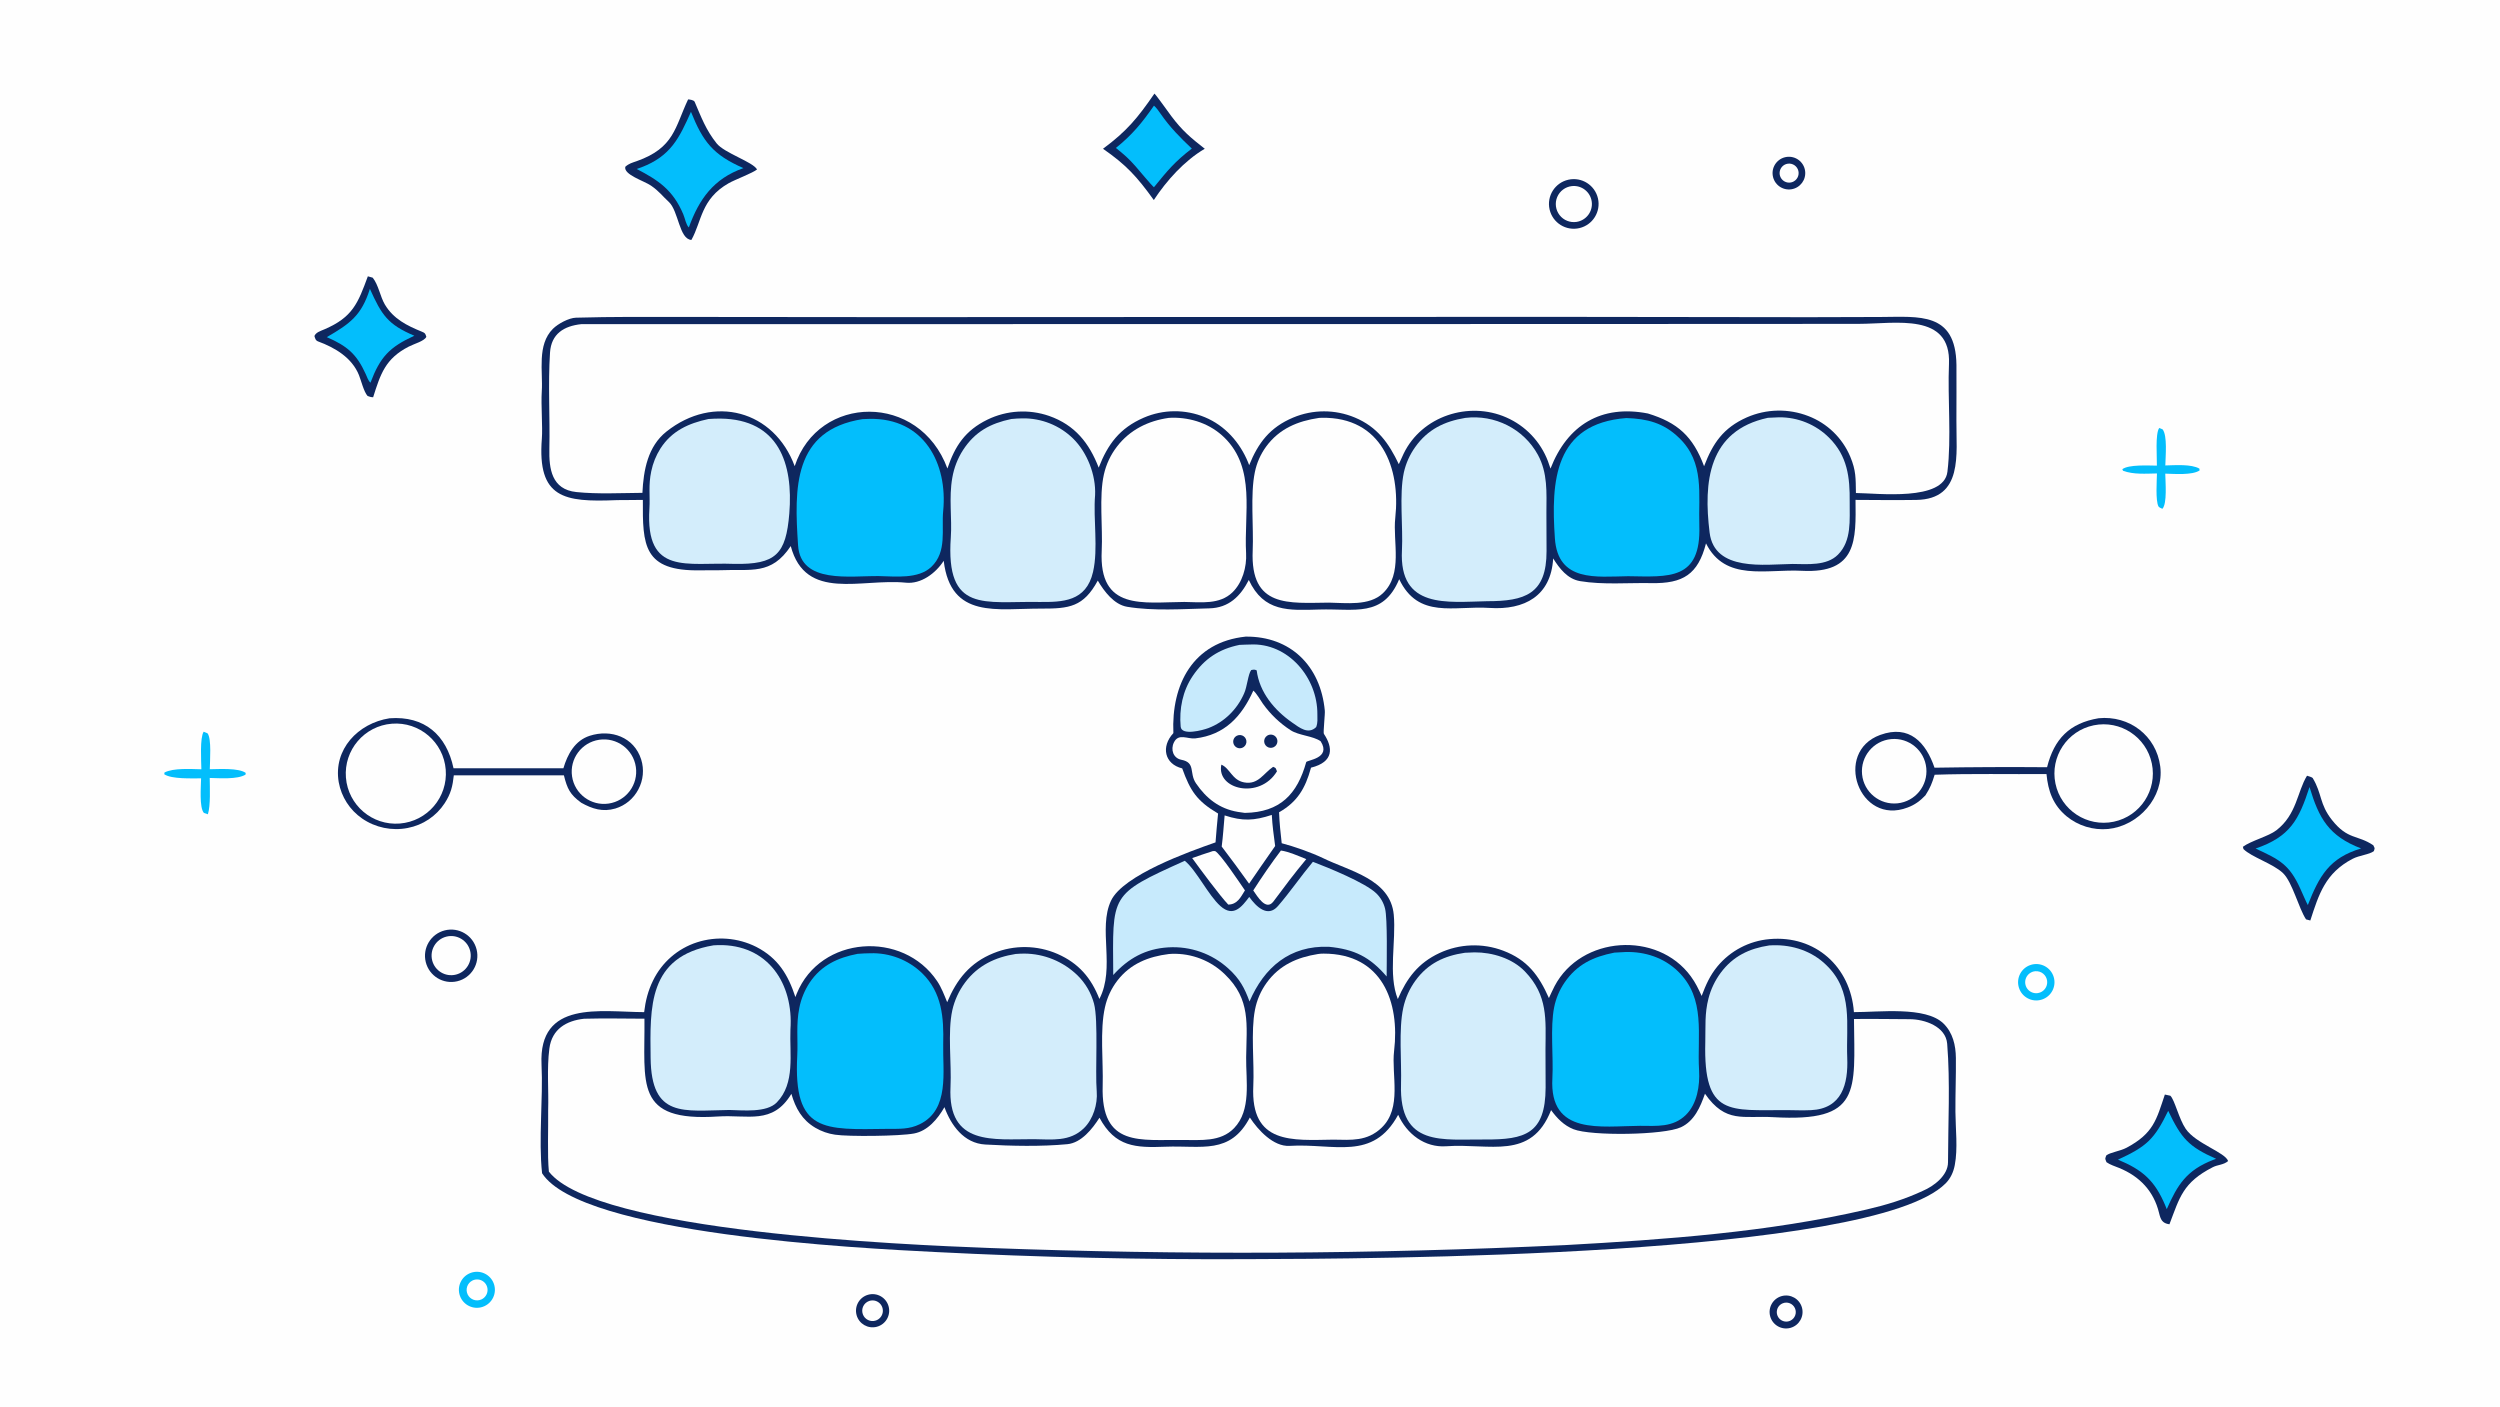 <svg version="1.1" xmlns="http://www.w3.org/2000/svg" style="display: block;" viewBox="0 0 2048 1152" width="1820" height="1024" preserveAspectRatio="none">
<path transform="translate(0,0)" fill="rgb(254,254,254)" d="M 0 0 L 2048 0 L 2048 1152 L 0 1152 L 0 0 z"/>
<path transform="translate(0,0)" fill="rgb(14,39,95)" d="M 1020.5 521.386 C 1057.1 521.042 1081.78 545.226 1085.27 581.866 C 1085.65 584.149 1083.84 599.991 1084.52 601.018 C 1091.93 612.116 1093.02 623.996 1073.97 628.726 L 1073.82 629.283 C 1069.34 645.424 1062.91 656.732 1047.81 665.256 C 1048.17 674.204 1048.95 681.68 1049.97 690.595 C 1060.24 693.277 1074.25 698.229 1083.65 702.721 C 1105.46 713.463 1139.01 719.957 1141.76 749.077 C 1143.81 770.833 1137.03 798.224 1145.09 818.246 C 1152.44 801.179 1161.79 788.685 1179.17 780.557 C 1195.6 772.891 1214.44 772.184 1231.4 778.596 C 1251.34 786.13 1260.67 798.911 1268.87 817.404 C 1270.43 814.14 1271.84 810.836 1273.53 807.619 C 1295.18 766.448 1357.7 762.201 1385.1 799.595 C 1389.07 805.018 1391.19 809.591 1394 815.661 C 1397.42 806.578 1400.72 799.008 1406.96 791.426 C 1417.61 778.621 1432.93 770.598 1449.53 769.138 C 1487.07 765.731 1516.02 791.752 1518.73 828.929 C 1538.87 829.023 1577.55 823.916 1592.17 838.331 C 1599.77 845.826 1602.15 856.065 1602.26 866.427 C 1602.42 881.154 1601.79 895.897 1601.88 910.628 C 1601.97 924.451 1603.97 940.67 1601.35 954.244 C 1600.25 959.943 1597.96 965.051 1593.85 969.195 C 1533.59 1029.85 1118.91 1030.95 1021.98 1031.24 C 936.728 1031.68 851.482 1029.74 766.34 1025.41 C 705.044 1022.33 476.343 1011.06 444.07 960.891 C 441.051 933.012 444.991 900.095 443.622 871.898 C 441.044 818.808 491.887 828.771 527.687 828.947 C 528.775 819.743 530.872 811.383 534.999 803.032 C 542.223 788.14 555.217 776.844 570.969 771.763 C 587.026 766.587 604.475 767.933 619.548 775.51 C 637.386 784.669 645.66 798.438 651.588 816.594 C 651.947 815.629 652.322 814.67 652.711 813.716 C 672.13 766.274 739.646 761.718 767.722 803.559 C 771.217 808.767 773.561 814.985 775.931 820.798 C 783.691 802.22 794.585 788.387 813.953 780.618 C 830.802 773.757 849.71 774.003 866.376 781.299 C 883.705 788.936 893.898 800.937 900.617 818.138 C 913.865 792.591 899.344 760.631 910.129 737.71 C 920.019 716.694 974.192 697.465 995.764 689.913 C 996.274 682.215 997.154 674.006 997.839 666.275 C 980.466 656.036 975.061 647.692 968.467 629.315 C 953.953 625.772 950.906 611.512 961.228 600.42 C 959.464 560.434 977.298 525.876 1020.5 521.386 z"/>
<path transform="translate(0,0)" fill="rgb(254,254,254)" d="M 478.457 834.35 C 494.489 833.896 511.796 834.252 527.926 834.316 C 528.501 887.496 519.18 918.961 588.149 914.403 C 612.676 912.782 632.889 921.437 648.302 895.865 C 651.716 907.648 656.976 917.166 667.898 923.635 C 672.881 926.566 678.388 928.496 684.111 929.315 C 694.999 930.983 736.918 930.563 748.762 928.329 C 760.013 926.206 768.101 916.507 773.692 906.771 C 779.063 921.58 789.611 936.36 807.092 937.364 C 828.727 938.606 852.87 939.129 874.361 937.087 C 885.889 935.992 894.946 924.45 900.687 915.42 C 913.616 939.428 930.134 940.113 954.923 939.156 C 984.254 938.023 1007.84 945.88 1023.88 915.226 C 1030.56 925.527 1043.26 939.26 1056.41 938.466 C 1093.02 936.256 1124.7 951.177 1145.38 913.016 C 1152.44 928.699 1167.12 940.052 1184.77 938.781 C 1220.48 936.209 1254.4 950.642 1270.65 909.195 C 1275.58 915.914 1281.18 921.764 1289.1 924.87 C 1303.51 930.525 1363.09 929.725 1377.06 923.2 C 1388.08 918.053 1392.93 906.536 1396.71 895.752 C 1413.81 920.312 1427.92 913.544 1452.76 914.973 C 1525.1 919.133 1519.28 894.116 1518.78 834.565 C 1533.85 834.379 1549.51 834.657 1564.63 834.717 C 1576.65 834.797 1593.98 840.614 1595.13 854.841 C 1597.69 886.587 1595.86 920.032 1595.81 951.92 C 1595.79 962.799 1584.12 971.509 1575.26 975.27 C 1560.51 982.221 1544.83 986.955 1528.98 990.623 C 1448.59 1009.23 1364.53 1015.17 1282.27 1019.73 C 1124.92 1027.2 967.32 1027.98 809.901 1022.07 C 742.439 1019.51 488.01 1008.95 449.648 959.569 C 448.319 946.1 449.248 923.754 449.051 909.365 C 449.571 892.646 447.877 875.288 450.049 858.72 C 452.143 842.747 464.009 835.944 478.457 834.35 z"/>
<path transform="translate(0,0)" fill="rgb(211,237,251)" d="M 832.041 781.301 C 834.328 781.133 836.713 780.989 839.004 780.99 C 855.386 781.058 871.099 787.498 882.816 798.947 C 889.241 805.288 893.863 813.223 896.208 821.939 C 899.921 835.857 897.051 877.056 898.441 893.969 C 899.279 904.162 895.565 916.638 887.838 924.095 C 876.325 935.206 861.935 933.192 846.89 932.977 C 813.898 932.881 776.212 938.808 778.663 890.024 C 779.622 870.936 776.161 845.467 780.129 827.406 C 781.966 819.189 785.526 811.455 790.574 804.716 C 800.904 790.805 815.28 783.923 832.041 781.301 z"/>
<path transform="translate(0,0)" fill="rgb(211,237,251)" d="M 1199.99 780.321 C 1202.62 780.133 1205.25 780.022 1207.89 779.986 C 1222.51 779.896 1238.88 784.915 1249.14 795.546 C 1268.26 815.351 1266.21 835.022 1266.06 859.589 L 1266.17 890.787 C 1266.03 928.598 1249.27 933.412 1216.64 933.239 C 1181.91 932.865 1146.15 939.806 1147.72 888.116 C 1148.3 869.079 1145.65 843.482 1149.55 825.425 C 1151.29 817.368 1154.7 809.765 1159.55 803.098 C 1169.83 788.999 1183.21 782.798 1199.99 780.321 z"/>
<path transform="translate(0,0)" fill="rgb(254,254,254)" d="M 957.509 781.349 C 958.37 781.269 959.233 781.215 960.097 781.186 C 976.245 780.655 991.911 786.739 1003.47 798.03 C 1024.84 818.592 1021.18 839.279 1020.85 866.012 C 1020.61 885.067 1025.32 909.204 1010.89 924.029 C 999.83 935.4 983.842 933.562 969.288 933.671 C 934.561 933.067 901.746 940.175 903.315 889.159 C 903.92 869.51 900.887 844.001 905.189 824.939 C 906.933 817.007 910.401 809.555 915.346 803.113 C 926.021 789.294 940.744 783.445 957.509 781.349 z"/>
<path transform="translate(0,0)" fill="rgb(254,254,254)" d="M 1079.77 781.33 C 1081.28 781.107 1082.8 781.001 1084.32 781.014 C 1132.35 781.018 1146.82 820.73 1142.04 860.732 C 1139.71 880.327 1148.86 907.469 1131.7 923.72 C 1119.91 934.886 1106.91 933.606 1092.25 933.368 C 1058.73 933.846 1024.36 937.52 1026.7 889.453 C 1027.63 870.396 1024.54 845.024 1028.09 826.947 C 1029.63 818.965 1032.91 811.419 1037.68 804.84 C 1048.17 790.359 1062.7 784.048 1079.77 781.33 z"/>
<path transform="translate(0,0)" fill="rgb(3,190,252)" d="M 702.497 781.201 C 705.781 780.89 709.691 780.781 713.007 780.711 C 728.732 780.226 743.99 786.088 755.346 796.975 C 771.815 813.045 773.2 833.515 772.678 855.053 C 772.132 877.522 778.154 908.593 753.539 920.707 C 744.765 925.026 736.623 924.488 727.25 924.541 C 674.892 925.22 649.793 927.871 653.108 864.7 C 653.802 851.489 652.033 839.232 654.795 825.501 C 656.251 818.052 659.159 810.963 663.354 804.637 C 672.824 790.54 686.403 784.298 702.497 781.201 z"/>
<path transform="translate(0,0)" fill="rgb(3,190,252)" d="M 1322.49 780.196 C 1325.6 779.957 1328.72 779.789 1331.84 779.691 C 1347.45 779.322 1362.93 784.212 1374.61 795.539 C 1397.75 817.966 1390.13 847.806 1391.88 876.554 C 1392.65 889.183 1390.29 904.086 1381.04 913.158 C 1370.54 923.456 1357.21 922.12 1343.5 922.049 C 1311.77 922.243 1269.06 930.22 1271.71 883.05 C 1272.69 865.449 1269.78 841.895 1273.17 824.884 C 1274.62 817.683 1277.5 810.845 1281.63 804.774 C 1291.88 789.741 1305.31 783.565 1322.49 780.196 z"/>
<path transform="translate(0,0)" fill="rgb(211,237,251)" d="M 1449.36 774.304 C 1450.48 774.234 1451.6 774.185 1452.73 774.158 C 1468.58 773.799 1484.46 778.956 1496.08 790.383 C 1518.44 811.816 1512.18 839.043 1513.26 866.465 C 1514.11 887.83 1508.94 908.04 1483.51 909.217 C 1477.09 909.515 1470.46 909.258 1464 909.184 C 1416.94 908.968 1395.38 914.979 1396.98 853.457 C 1397.3 840.946 1396.32 830.219 1399.64 817.508 C 1401.61 809.993 1405.01 802.924 1409.63 796.681 C 1419.82 783.032 1432.97 776.817 1449.36 774.304 z"/>
<path transform="translate(0,0)" fill="rgb(211,237,251)" d="M 584.464 774.233 C 585.719 774.132 586.977 774.067 588.237 774.038 C 629.195 773.165 650.178 805.782 647.525 843.148 C 646.706 863.019 651.671 887.209 636.307 902.925 C 627.978 911.445 608.723 909.305 597.5 909.075 C 560.061 909.541 533.531 916.06 532.99 866.433 C 532.538 824.974 530.599 783.312 584.464 774.233 z"/>
<path transform="translate(0,0)" fill="rgb(199,234,252)" d="M 970.608 704.978 C 980.359 713.146 989.804 733.134 999.719 742.018 C 1010.44 751.625 1017.31 742.627 1023.38 734.577 C 1029 742.49 1038.42 751.826 1046.89 742.076 C 1056.71 730.764 1065.78 717.466 1075.53 705.819 C 1088.05 710.585 1118.54 722.972 1127.46 731.653 C 1130.97 735.047 1133.46 739.361 1134.63 744.102 C 1136.74 752.257 1135.95 788.689 1135.94 799.73 C 1122.16 783.699 1109.58 777.432 1088.52 775.409 C 1056.65 774.263 1035.65 792.177 1023.6 820.223 C 1019.51 809.037 1015.52 801.638 1006.42 793.361 C 992.997 781.074 975.161 774.769 957.001 775.893 C 938.434 776.995 924.19 784.96 911.96 798.539 C 911.579 732.121 908.442 732.962 970.608 704.978 z"/>
<path transform="translate(0,0)" fill="rgb(254,254,254)" d="M 1026.73 565.604 C 1029.52 568.003 1032.25 573.045 1034.54 576.313 C 1040.67 584.911 1048.37 592.276 1057.23 598.021 C 1063.9 602.411 1075.85 602.718 1081.89 607.11 C 1090.87 621.235 1070.53 622.46 1070.05 624.183 C 1062.76 650.27 1048.87 665.29 1019.75 665.768 C 1017.8 665.528 1015.86 665.245 1013.92 664.918 C 998.825 662.331 988.187 653.877 979.785 641.604 C 973.908 633.018 979.809 624.598 967.733 622.247 C 961.154 620.966 958.763 613.936 961.687 608.019 C 965.482 600.337 972.659 605.378 979.081 604.752 C 1003.4 601.943 1017.25 586.665 1026.73 565.604 z"/>
<path transform="translate(0,0)" fill="rgb(14,39,95)" d="M 1000.53 626.24 C 1007.72 629.3 1009.26 638.907 1019.16 640.776 C 1030.71 642.957 1034.92 633.466 1042.95 628.03 C 1045.58 629.244 1044.69 628.502 1046.1 631.701 C 1031.82 655.188 996.221 646.475 1000.53 626.24 z"/>
<path transform="translate(0,0)" fill="rgb(14,39,95)" d="M 1038.05 602.525 C 1040.43 600.957 1043.63 601.504 1045.35 603.777 C 1047.08 606.05 1046.75 609.272 1044.6 611.15 C 1043.07 612.485 1040.93 612.856 1039.04 612.114 C 1037.16 611.372 1035.84 609.64 1035.63 607.622 C 1035.42 605.605 1036.35 603.639 1038.05 602.525 z"/>
<path transform="translate(0,0)" fill="rgb(14,39,95)" d="M 1013.31 602.529 C 1015.11 601.66 1017.24 601.85 1018.85 603.024 C 1020.47 604.197 1021.31 606.164 1021.04 608.142 C 1020.77 610.121 1019.43 611.792 1017.56 612.49 C 1014.85 613.504 1011.82 612.205 1010.68 609.541 C 1009.54 606.877 1010.7 603.789 1013.31 602.529 z"/>
<path transform="translate(0,0)" fill="rgb(199,234,252)" d="M 1015.37 528.166 C 1018.32 527.919 1021.15 528.019 1024.04 527.865 C 1055.29 526.203 1079.47 555.125 1079.19 585.082 C 1079.15 589.061 1079.67 591.429 1078.22 595.472 C 1071.72 601.797 1064.66 596.04 1058.51 591.751 C 1043.91 581.575 1031.72 566.97 1029.47 549.034 C 1027.49 548.152 1027.09 548.382 1024.99 548.776 C 1022.4 552.028 1021.66 562.682 1019.13 568.02 C 1013.49 580.896 1003.07 591.342 989.866 596.321 C 985.526 597.957 967.917 602.812 967.214 595.164 C 965.884 580.682 968.813 565.87 977.041 553.683 C 986.672 539.418 998.707 531.568 1015.37 528.166 z"/>
<path transform="translate(0,0)" fill="rgb(254,254,254)" d="M 1003.22 667.822 C 1018.06 672.678 1027.31 672.174 1041.86 667.42 C 1042.31 676.137 1043.46 684.241 1044.6 692.892 L 1033.06 709.464 L 1023.25 723.735 C 1015.94 713.478 1008.46 703.341 1000.82 693.329 C 1001.87 685.322 1002.49 675.961 1003.22 667.822 z"/>
<path transform="translate(0,0)" fill="rgb(254,254,254)" d="M 1049.33 696.584 C 1055.58 697.415 1064.11 701.188 1070.1 703.634 C 1060.25 715.417 1052.28 726.08 1043.11 738.421 C 1036.99 746.288 1030.01 733.991 1026.66 729.288 C 1032.97 719.318 1042.27 705.819 1049.33 696.584 z"/>
<path transform="translate(0,0)" fill="rgb(254,254,254)" d="M 993.664 697.009 L 995.433 697.037 C 999.869 699.363 1015.97 723.613 1019.86 729.232 C 1016.26 734.981 1013.64 740.724 1006.18 740.863 C 999.41 733.754 982.881 711.446 976.634 702.773 C 981.885 700.801 988.268 698.821 993.664 697.009 z"/>
<path transform="translate(0,0)" fill="rgb(14,39,95)" d="M 1269.68 259.5 L 1482.12 259.779 L 1540.66 259.609 C 1572.24 259.492 1602.13 255.261 1602.72 298.835 C 1602.69 314.153 1602.82 329.28 1602.69 344.611 C 1602.45 371.69 1608.58 408.818 1569.82 409.441 C 1553.16 409.709 1536.59 409.482 1520.05 409.409 C 1520.4 442.015 1521.48 469.862 1476.15 467.485 C 1446.71 465.941 1413.35 476.553 1397.56 445.03 C 1390.99 470.474 1378.77 478.067 1352.66 477.576 C 1333.53 477.216 1313.32 479.093 1294.42 475.944 C 1284.1 474.228 1277.5 465.586 1272.36 457.342 C 1270.58 488.112 1248.9 499.783 1220.21 497.893 C 1191.08 495.975 1161.92 507.242 1146.22 474.359 C 1133.04 505.955 1109.71 498.342 1080.88 499.197 C 1055.69 499.944 1035.33 501.418 1023.03 474.996 C 1016.21 488.32 1006.62 497.86 990.696 498.241 C 968.826 498.764 944.956 500.551 923.372 496.963 C 912.605 495.173 904.432 484.251 899.311 475.492 C 887.578 497.14 875.905 498.486 853.25 498.444 C 816.969 498.27 778.88 507.362 773.08 459.31 C 766.373 469.698 754.397 478.477 742.098 477.222 C 705.767 473.512 659.917 492.931 647.783 447.232 C 631.759 471.351 615.439 465.914 589.716 467.018 C 584.518 467.126 578.913 466.995 573.755 467.093 C 526.83 467.989 526.411 446.435 526.634 409.422 C 519.828 409.646 509.994 409.414 504.237 409.641 C 462.321 411.291 440.066 408.162 443.881 359.364 C 444.651 349.515 443.096 331.779 443.827 320.487 C 444.887 304.115 439.737 282.578 452.907 269.333 C 457.104 265.124 466.052 260.353 471.806 260.188 C 501.343 259.34 530.953 259.538 560.502 259.568 L 729.562 259.732 L 1269.68 259.5 z"/>
<path transform="translate(0,0)" fill="rgb(254,254,254)" d="M 476.172 265.48 L 1162.32 265.399 L 1437.57 265.306 L 1522.98 265.239 C 1552.91 265.18 1598.39 255.723 1596.6 298.038 C 1595.4 326.386 1598.73 358.41 1595.32 386.421 C 1592.35 410.811 1538.03 403.926 1520.37 403.784 C 1520.15 391.873 1520.57 385.521 1515.71 373.953 C 1509.27 358.68 1496.88 346.693 1481.4 340.759 C 1465.12 334.439 1447.01 334.821 1431.01 341.821 C 1411.64 350.417 1403.14 363.057 1395.98 381.835 C 1386.91 357.428 1374.32 346.063 1349.92 338.637 C 1311.62 331.198 1284.01 348.1 1270.17 383.768 C 1269.53 381.714 1268.82 379.678 1268.06 377.664 C 1261.95 361.628 1249.65 348.723 1233.92 341.851 C 1203.05 328.325 1164.77 340.823 1149.89 371.477 C 1148.49 374.348 1147.19 377.251 1145.9 380.171 C 1137.78 363.097 1128.42 349.674 1109.87 341.95 C 1093.7 335.193 1075.5 335.21 1059.34 341.996 C 1040.24 350.04 1030.75 362.664 1023.32 380.968 C 1023.04 380.188 1022.75 379.416 1022.43 378.651 C 1015.72 362.314 1003.5 348.511 986.973 341.682 C 970.935 335.038 952.886 335.184 936.957 342.088 C 917.17 350.671 907.519 363.825 900.054 382.987 C 892.262 362.837 880.609 348.108 859.467 340.656 C 842.904 334.926 824.745 336.001 808.975 343.646 C 790.602 352.605 782.31 365.3 776.122 383.701 C 753.2 321.337 670.401 322.697 651.02 381.791 C 634.166 336.19 584.641 322.702 545.911 353.498 C 530.724 365.573 527.142 385 526.269 403.635 C 508.744 403.773 489.38 404.798 472.135 402.99 C 451.829 400.861 449.679 383.873 450.034 367.521 C 450.604 341.23 448.889 314.984 450.573 288.783 C 451.564 273.353 462.013 266.995 476.172 265.48 z"/>
<path transform="translate(0,0)" fill="rgb(254,254,254)" d="M 957.444 342.252 C 958.406 342.159 959.371 342.108 960.337 342.101 C 975.907 341.944 991.586 347.067 1003.23 358.586 C 1028.86 383.941 1019 420.691 1020.8 453.139 C 1021.42 464.296 1017.8 477.256 1009.58 485.175 C 999.133 495.249 984.1 493.207 970.25 492.996 C 936.493 493.21 900.025 500.636 902.527 450.911 C 903.485 431.87 900.224 406.628 904.331 388.477 C 906.196 380.253 909.823 372.532 914.961 365.846 C 925.449 352.08 940.592 344.614 957.444 342.252 z"/>
<path transform="translate(0,0)" fill="rgb(211,237,251)" d="M 1200.37 342.258 C 1224.4 339.307 1248.27 351.197 1259.85 372.512 C 1267.97 387.444 1266.89 403.391 1266.82 419.757 L 1266.93 451.303 C 1267.04 486.726 1249.01 492.383 1218.25 492.382 C 1185.71 493.023 1145.94 499.033 1148.48 450.671 C 1149.48 431.553 1146.12 405.199 1150.04 386.918 C 1151.72 379.438 1154.88 372.372 1159.34 366.138 C 1169.6 351.649 1183.3 345.077 1200.37 342.258 z"/>
<path transform="translate(0,0)" fill="rgb(211,237,251)" d="M 828.465 343.168 C 831.495 342.854 834.538 342.678 837.584 342.642 C 853.036 342.396 867.948 348.323 879.015 359.109 C 890.695 370.573 897.851 389.025 897.103 405.44 C 895.449 425.312 899.828 449.265 895.415 468.414 C 889.788 492.826 870.429 493.166 851.25 493.015 C 806.689 492.211 774.525 502.556 778.908 440.073 C 779.999 424.526 777.172 407.576 780.151 391.143 C 781.54 383.097 784.53 375.412 788.945 368.543 C 798.754 353.462 811.4 346.769 828.465 343.168 z"/>
<path transform="translate(0,0)" fill="rgb(254,254,254)" d="M 1080.49 342.277 C 1081.25 342.213 1082.02 342.175 1082.78 342.163 C 1131.78 341.37 1147.49 383.253 1143 424.196 C 1140.86 443.711 1149.58 470.004 1132.8 485.931 C 1121.75 496.418 1102.81 493.777 1088.75 493.552 C 1055.81 493.839 1024.15 498.085 1026.21 450.94 C 1027.06 431.461 1024.14 405.246 1027.97 386.727 C 1029.51 379.118 1032.69 371.935 1037.28 365.68 C 1048 351.051 1063.17 344.817 1080.49 342.277 z"/>
<path transform="translate(0,0)" fill="rgb(3,190,252)" d="M 706.575 343.269 C 708.399 343.179 710.224 343.111 712.05 343.066 C 757.063 342.03 776.474 379.795 772.657 418.526 C 771.169 433.629 775.998 451.918 762.883 464.334 C 752.264 474.387 733.456 472.062 720.239 471.825 C 696.621 471.462 655.941 478.552 653.785 446.733 C 650.583 399.495 649.651 352.233 706.575 343.269 z"/>
<path transform="translate(0,0)" fill="rgb(3,190,252)" d="M 1332.32 342.374 C 1349.23 342.954 1362.86 346.238 1375.58 358.693 C 1396.55 378.864 1391.26 404.827 1392.09 430.633 C 1393.54 475.443 1367 472.388 1333.75 471.914 C 1307.67 472.298 1276.24 476.903 1273.76 440.915 C 1270.51 393.876 1273.31 346.928 1332.32 342.374 z"/>
<path transform="translate(0,0)" fill="rgb(211,237,251)" d="M 1448.27 342.183 C 1451.3 341.98 1454.34 341.842 1457.38 341.771 C 1472.73 341.625 1487.5 347.642 1498.38 358.476 C 1513.48 373.471 1515.47 390.899 1515.26 410.994 C 1515.11 425.785 1517.1 442.807 1505.61 454.319 C 1496.43 463.524 1480.72 462.005 1468.49 461.882 C 1445.86 462.184 1404.47 468.451 1400.51 436.156 C 1395.42 394.731 1399.29 352.726 1448.27 342.183 z"/>
<path transform="translate(0,0)" fill="rgb(211,237,251)" d="M 580.315 343.178 C 583.621 342.913 586.937 342.795 590.254 342.826 C 637.923 343.427 649.946 379.61 646.594 420.586 C 643.879 453.791 635.764 462.494 601.25 461.813 C 563.169 460.295 528.529 471.801 532 416.649 C 532.674 405.929 531.034 397.613 533.514 385.956 C 534.871 379.358 537.409 373.061 541.006 367.366 C 550.333 352.822 564.12 346.69 580.315 343.178 z"/>
<path transform="translate(0,0)" fill="rgb(14,39,95)" d="M 319.098 588.273 C 347.755 586.144 365.762 601.893 371.528 629.211 L 461.536 629.213 C 464.903 617.789 470.944 606.502 483.155 602.589 C 500.51 597.027 519.424 603.606 525.246 621.979 C 527.817 630.145 526.98 639.005 522.924 646.545 C 519.018 654.086 512.227 659.725 504.096 662.179 C 493.761 665.217 485.152 662.481 476.154 657.447 C 466.925 650.723 464.682 645.953 461.941 634.987 L 371.767 634.984 C 370.8 643.985 369.329 650.103 364.266 657.863 C 357.354 668.439 346.436 675.746 334.025 678.104 C 321.016 680.663 307.525 677.858 296.615 670.325 C 286.539 663.354 279.654 652.657 277.481 640.598 C 272.897 613.686 293.339 592.314 319.098 588.273 z"/>
<path transform="translate(0,0)" fill="rgb(254,254,254)" d="M 321.033 592.713 C 343.602 590.93 363.346 607.772 365.143 630.34 C 366.94 652.907 350.11 672.662 327.544 674.473 C 304.958 676.285 285.182 659.437 283.383 636.85 C 281.585 614.263 298.445 594.498 321.033 592.713 z"/>
<path transform="translate(0,0)" fill="rgb(254,254,254)" d="M 490.823 605.872 C 505.269 603.697 518.737 613.662 520.882 628.112 C 523.027 642.563 513.034 656.01 498.579 658.125 C 484.167 660.234 470.768 650.277 468.629 635.869 C 466.49 621.461 476.419 608.041 490.823 605.872 z"/>
<path transform="translate(0,0)" fill="rgb(14,39,95)" d="M 1719.14 588.248 C 1744.22 585.73 1766.45 602.419 1769.69 627.779 C 1772.9 652.986 1751.87 676.401 1727.04 678.934 C 1714.7 680.104 1702.4 676.332 1692.84 668.445 C 1681.79 659.179 1677.8 647.817 1676.49 633.957 C 1646.42 634.177 1614.75 633.479 1584.86 634.517 C 1582.6 641.757 1581.36 644.995 1577.32 651.376 C 1573.02 655.91 1568.53 659.229 1562.69 661.363 C 1522.9 676.614 1501.61 615.959 1540.28 601.894 C 1564.3 593.156 1577.74 608.253 1584.76 628.749 C 1615.49 628.229 1646.23 628.097 1676.96 628.352 C 1682.76 605.14 1695.36 592.271 1719.14 588.248 z"/>
<path transform="translate(0,0)" fill="rgb(254,254,254)" d="M 1715.23 594.015 C 1737.01 589.567 1758.28 603.577 1762.79 625.34 C 1767.3 647.102 1753.35 668.411 1731.6 672.984 C 1709.76 677.575 1688.35 663.557 1683.82 641.706 C 1679.29 619.855 1693.37 598.481 1715.23 594.015 z"/>
<path transform="translate(0,0)" fill="rgb(254,254,254)" d="M 1549.31 605.314 C 1563.78 603.992 1576.6 614.587 1578.02 629.04 C 1579.45 643.493 1568.95 656.39 1554.51 657.921 C 1539.92 659.469 1526.86 648.835 1525.41 634.233 C 1523.97 619.631 1534.7 606.649 1549.31 605.314 z"/>
<path transform="translate(0,0)" fill="rgb(14,39,95)" d="M 563.705 81.402 C 565.163 81.532 568.416 81.882 569.082 83.435 C 574.515 96.104 578.305 106.44 587.036 117.389 C 593.446 125.428 616.845 132.575 620.176 138.789 C 616.42 141.812 602.168 147.096 596.994 150.024 C 574.103 162.974 574.921 181.416 566.388 196.516 C 556.31 195.817 555.931 172.739 547.842 165.324 C 542.656 160.57 540.138 156.765 533.309 152.037 C 527.619 148.096 510.751 143.132 512.234 136.603 C 515.288 133.861 517.811 133.318 521.632 131.968 C 552.527 121.055 552.915 104.099 563.705 81.402 z"/>
<path transform="translate(0,0)" fill="rgb(3,190,252)" d="M 566.032 91.569 C 575.925 116.23 584.27 126.877 609.026 137.683 C 584.611 146.259 572.688 163.041 564.293 186.28 C 561.96 184.05 561.235 179.041 559.743 175.503 C 551.359 155.619 539.425 147.652 521.586 138.392 C 522.871 137.971 524.146 137.52 525.411 137.04 C 549.517 127.853 556.498 112.943 566.032 91.569 z"/>
<path transform="translate(0,0)" fill="rgb(14,39,95)" d="M 1889.9 635.319 C 1890.85 635.562 1894.19 636.592 1894.55 637.185 C 1902.38 650.15 1899.96 658.405 1910.29 671.501 C 1923.34 688.037 1931.16 683.468 1944.19 692.262 C 1945.6 695.319 1945.52 694.041 1944.67 697.07 C 1941.11 699.876 1932.72 700.494 1927.16 703.414 C 1904.96 715.062 1899.66 732.166 1892.61 753.891 C 1891.62 753.628 1890.45 753.318 1889.11 752.961 C 1883.11 743.942 1877.92 722.507 1870.28 715.129 C 1862.28 707.398 1844.32 701.93 1837.83 695.367 C 1837.69 694.746 1837.54 694.125 1837.39 693.504 C 1844.14 688.534 1858.37 684.978 1864.81 680.003 C 1881.58 667.061 1881.86 648.404 1889.9 635.319 z"/>
<path transform="translate(0,0)" fill="rgb(3,190,252)" d="M 1891.96 644.558 C 1899.7 670.265 1907.62 684.654 1934.21 694.882 C 1908.06 702.66 1899.87 717.643 1890.57 741.24 C 1889.94 740.34 1885.39 730.036 1884.56 728.162 C 1875.56 707.995 1867.3 703.979 1847.79 694.957 C 1876.08 685.277 1883.21 671.485 1891.96 644.558 z"/>
<path transform="translate(0,0)" fill="rgb(14,39,95)" d="M 1773.45 896.431 L 1777.96 897.402 C 1781.5 900.804 1784.95 916.344 1790.53 924.524 C 1798.81 936.636 1823.05 943.809 1825.27 950.917 C 1821.5 954.123 1816.83 953.833 1812.71 955.939 C 1788.11 968.521 1785.57 980.815 1777.2 1002.7 C 1771.19 1001.87 1769.99 998.744 1768.68 993.352 C 1764.38 975.589 1752.87 963.447 1735.98 956.552 C 1733.03 955.347 1728.42 953.879 1725.64 951.837 C 1724.35 948.313 1724.37 949.757 1725.4 946.375 C 1728.44 943.787 1736.76 942.846 1742.14 939.965 C 1764.14 928.191 1766.51 917.161 1773.45 896.431 z"/>
<path transform="translate(0,0)" fill="rgb(3,190,252)" d="M 1776.19 909.763 C 1787 932.347 1792.78 939.048 1815.45 949.077 C 1814.66 949.346 1813.88 949.63 1813.1 949.931 C 1791.24 958.375 1783.84 970.25 1775.01 990.31 C 1774.65 989.395 1774.28 988.483 1773.9 987.574 C 1765.29 966.861 1755.16 958.108 1735.03 949.758 C 1758.64 938.925 1764.9 933.031 1776.19 909.763 z"/>
<path transform="translate(0,0)" fill="rgb(14,39,95)" d="M 301.342 226.301 C 302.351 226.584 303.668 226.954 305.295 227.41 C 310.064 233.254 311.424 242.899 315.287 249.41 C 322.271 261.182 333.431 266.724 345.579 271.647 C 348.458 272.814 348.361 273.192 349.262 275.873 C 347.488 279.455 339.626 281.42 334.853 283.871 C 315.57 293.771 311.727 306.349 305.672 325.354 C 303.505 325.24 303.081 325.003 301.112 324.292 C 298.067 320.96 295.787 311.488 294.051 307.198 C 288.257 292.883 274.416 284.719 260.572 279.625 C 258.432 278.837 258.113 276.996 257.581 275.191 C 258.824 272.182 262.347 271.186 265.756 269.724 C 288.937 259.786 293.207 248.362 301.342 226.301 z"/>
<path transform="translate(0,0)" fill="rgb(3,190,252)" d="M 303.018 236.556 C 312.579 257.836 317.607 265.82 339.444 274.959 C 318.956 284.302 311.374 292.483 303.495 313.41 C 301.702 311.998 300.601 308.572 299.594 306.344 C 292.083 289.733 284.172 283.309 267.717 276.111 C 286.571 265.174 296.172 258.433 303.018 236.556 z"/>
<path transform="translate(0,0)" fill="rgb(14,39,95)" d="M 945.72 76.648 C 947.375 78.131 957.177 91.956 959.571 95.144 C 968.45 106.965 975.391 112.821 986.956 121.832 C 970.379 131.496 955.645 147.93 945.199 163.828 C 931.475 144.75 922.609 135.036 903.574 121.838 C 923.04 107.459 931.876 96.722 945.72 76.648 z"/>
<path transform="translate(0,0)" fill="rgb(3,190,252)" d="M 945.322 86.534 C 947.219 88.04 949.512 91.348 950.955 93.436 C 958.336 104.113 966.91 112.796 976.338 121.676 C 962.182 132.596 956.472 139.669 945.296 153.36 C 943.438 151.936 932.766 139.071 930.346 136.321 C 924.436 129.609 921.258 126.946 914.155 121.155 C 927.51 110.435 935.602 100.552 945.322 86.534 z"/>
<path transform="translate(0,0)" fill="rgb(14,39,95)" d="M 364.29 761.997 C 375.837 759.042 387.579 766.065 390.438 777.636 C 393.298 789.207 386.179 800.891 374.585 803.656 C 363.125 806.389 351.604 799.37 348.778 787.932 C 345.951 776.494 352.875 764.917 364.29 761.997 z"/>
<path transform="translate(0,0)" fill="rgb(254,254,254)" d="M 365.688 767.099 C 374.266 764.946 382.969 770.146 385.136 778.722 C 387.303 787.297 382.117 796.008 373.545 798.189 C 364.954 800.375 356.219 795.174 354.046 786.579 C 351.874 777.984 357.089 769.258 365.688 767.099 z"/>
<path transform="translate(0,0)" fill="rgb(14,39,95)" d="M 1284.84 147.179 C 1295.75 144.767 1306.56 151.605 1309.05 162.491 C 1311.54 173.378 1304.78 184.235 1293.91 186.804 C 1282.93 189.401 1271.94 182.556 1269.42 171.558 C 1266.9 160.559 1273.83 149.615 1284.84 147.179 z"/>
<path transform="translate(0,0)" fill="rgb(254,254,254)" d="M 1287.67 152.413 C 1295.67 151.529 1302.91 157.209 1303.96 165.192 C 1305 173.175 1299.47 180.528 1291.51 181.735 C 1286.22 182.538 1280.9 180.417 1277.62 176.188 C 1274.33 171.96 1273.59 166.285 1275.67 161.352 C 1277.76 156.42 1282.35 153.001 1287.67 152.413 z"/>
<path transform="translate(0,0)" fill="rgb(3,190,252)" d="M 166.818 599.271 L 170.004 600.581 C 173.44 604.908 171.949 623.445 171.867 630.002 C 179.137 629.913 195.63 628.799 201.312 633.032 L 201.104 634.44 C 194.412 638.463 179.98 637.329 171.803 637.148 C 171.897 644.858 172.562 659.939 170.297 666.889 L 167.028 665.765 C 163.138 661.382 164.652 644.149 164.734 637.47 C 157.032 637.422 140.708 638.216 134.576 634.134 L 134.74 632.696 C 141.993 628.855 156.382 629.869 164.964 630.039 C 164.834 622.911 163.662 604.406 166.818 599.271 z"/>
<path transform="translate(0,0)" fill="rgb(3,190,252)" d="M 1768.81 350.515 L 1771.61 351.643 C 1775.65 356.847 1773.99 373.753 1773.83 381.202 C 1781.84 381.019 1795.09 379.947 1801.75 383.802 L 1801.9 385.303 C 1795.84 389.314 1781.45 388.114 1773.78 387.915 C 1773.92 394.82 1775.45 412.4 1771.44 416.718 C 1770.43 416.242 1768.72 415.63 1768.25 414.799 C 1765.67 410.217 1766.9 393.067 1766.98 387.751 C 1757.87 387.918 1747.68 388.766 1739.17 385.54 L 1738.62 384.261 C 1743.89 380.358 1759.79 381.281 1766.92 381.357 C 1767.07 374.538 1765.47 355.445 1768.81 350.515 z"/>
<path transform="translate(0,0)" fill="rgb(3,190,252)" d="M 1663.58 790.254 C 1671.46 787.74 1679.88 792.113 1682.35 800.003 C 1684.82 807.893 1680.4 816.287 1672.5 818.713 C 1664.65 821.121 1656.34 816.743 1653.89 808.915 C 1651.44 801.087 1655.77 792.749 1663.58 790.254 z"/>
<path transform="translate(0,0)" fill="rgb(254,254,254)" d="M 1667.27 795.435 C 1672.11 795.014 1676.41 798.498 1677.01 803.318 C 1677.6 808.138 1674.28 812.566 1669.48 813.338 C 1666.22 813.863 1662.94 812.564 1660.91 809.953 C 1658.89 807.342 1658.46 803.834 1659.78 800.808 C 1661.11 797.783 1663.98 795.722 1667.27 795.435 z"/>
<path transform="translate(0,0)" fill="rgb(3,190,252)" d="M 385.616 1042.49 C 393.31 1039.68 401.818 1043.68 404.566 1051.4 C 407.315 1059.11 403.25 1067.59 395.514 1070.28 C 387.862 1072.94 379.498 1068.93 376.779 1061.29 C 374.061 1053.66 378.006 1045.27 385.616 1042.49 z"/>
<path transform="translate(0,0)" fill="rgb(254,254,254)" d="M 386.987 1048.77 C 389.759 1047.38 393.067 1047.6 395.637 1049.33 C 398.206 1051.07 399.638 1054.06 399.38 1057.15 C 399.121 1060.24 397.214 1062.95 394.392 1064.24 C 390.14 1066.18 385.119 1064.35 383.101 1060.14 C 381.083 1055.93 382.811 1050.87 386.987 1048.77 z"/>
<path transform="translate(0,0)" fill="rgb(14,39,95)" d="M 711.082 1060.42 C 718.349 1058.33 725.918 1062.58 727.929 1069.87 C 729.939 1077.15 725.619 1084.68 718.313 1086.62 C 711.107 1088.53 703.706 1084.28 701.723 1077.1 C 699.741 1069.91 703.916 1062.47 711.082 1060.42 z"/>
<path transform="translate(0,0)" fill="rgb(254,254,254)" d="M 711.85 1065.57 C 714.713 1064.51 717.925 1065.07 720.254 1067.05 C 722.583 1069.02 723.667 1072.1 723.088 1075.1 C 722.51 1078.09 720.36 1080.55 717.464 1081.51 C 713.087 1082.97 708.348 1080.65 706.816 1076.3 C 705.284 1071.95 707.524 1067.17 711.85 1065.57 z"/>
<path transform="translate(0,0)" fill="rgb(14,39,95)" d="M 1459.56 1061.5 C 1466.74 1059.51 1474.18 1063.73 1476.17 1070.92 C 1478.15 1078.11 1473.93 1085.54 1466.74 1087.53 C 1459.56 1089.51 1452.12 1085.29 1450.14 1078.11 C 1448.16 1070.92 1452.37 1063.49 1459.56 1061.5 z"/>
<path transform="translate(0,0)" fill="rgb(254,254,254)" d="M 1460.28 1067.46 C 1464.19 1065.79 1468.71 1067.57 1470.44 1071.46 C 1472.16 1075.34 1470.45 1079.89 1466.59 1081.67 C 1464.04 1082.85 1461.06 1082.57 1458.78 1080.93 C 1456.5 1079.29 1455.29 1076.54 1455.6 1073.75 C 1455.91 1070.96 1457.7 1068.56 1460.28 1067.46 z"/>
<path transform="translate(0,0)" fill="rgb(14,39,95)" d="M 1463.58 128.525 C 1470.87 127.485 1477.64 132.532 1478.72 139.819 C 1479.8 147.106 1474.79 153.896 1467.51 155.015 C 1460.17 156.143 1453.32 151.087 1452.23 143.744 C 1451.14 136.4 1456.23 129.574 1463.58 128.525 z"/>
<path transform="translate(0,0)" fill="rgb(254,254,254)" d="M 1463.25 134.362 C 1467.05 133.133 1471.17 134.977 1472.78 138.631 C 1474.39 142.286 1472.98 146.567 1469.51 148.545 C 1466.92 150.018 1463.73 149.891 1461.27 148.217 C 1458.81 146.543 1457.52 143.614 1457.94 140.669 C 1458.36 137.725 1460.42 135.277 1463.25 134.362 z"/>
</svg>